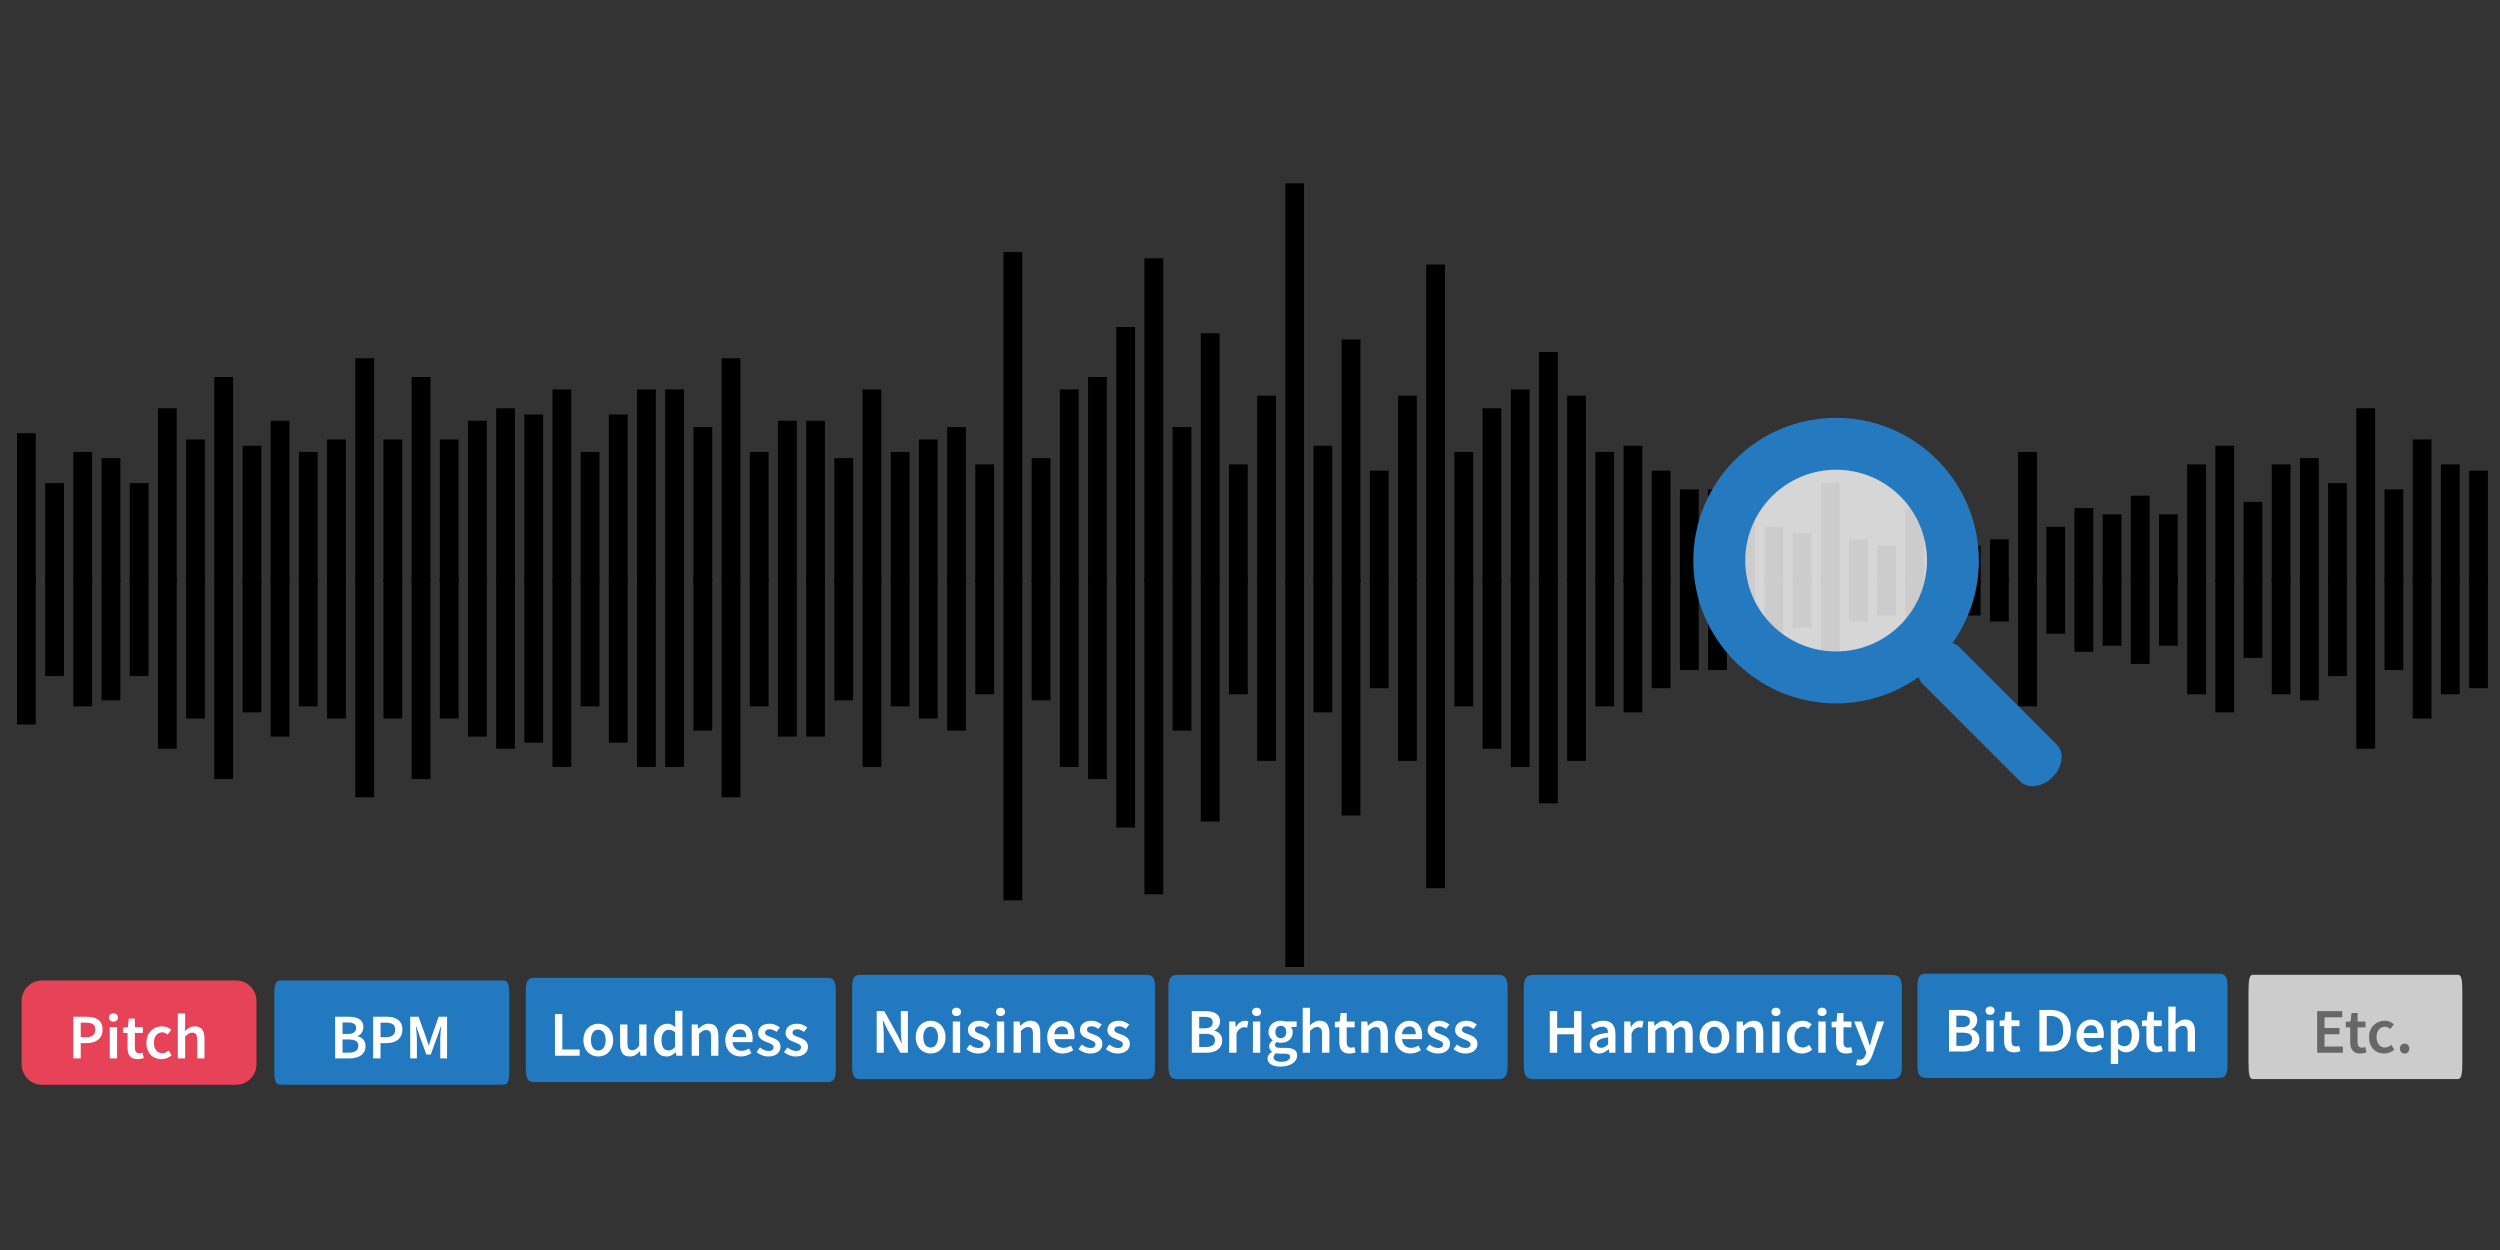 <?xml version="1.0" encoding="utf-8"?>
<!-- Generator: Adobe Illustrator 15.0.2, SVG Export Plug-In  -->
<!DOCTYPE svg PUBLIC "-//W3C//DTD SVG 1.1//EN" "http://www.w3.org/Graphics/SVG/1.1/DTD/svg11.dtd">
<svg version="1.1"
	 xmlns="http://www.w3.org/2000/svg" xmlns:xlink="http://www.w3.org/1999/xlink" xmlns:a="http://ns.adobe.com/AdobeSVGViewerExtensions/3.0/"
	 x="0px" y="0px" width="600px" height="300px" viewBox="-4.026 -44.001 600 300" enable-background="new -4.026 -44.001 600 300"
	 xml:space="preserve">
<rect x="-4.026" y="-44.001" width="600" height="300" fill="#333333" stroke="none"/>
<defs>
	<symbol  id="rounded_square_4_" viewBox="-106 -22.417 212 44.834">
		<path fill="#2379BF" d="M106-16.731c0-4.244-1.441-5.686-5.686-5.686h-200.629c-4.244,0-5.686,1.441-5.686,5.686v33.463
			c0,4.244,1.441,5.686,5.686,5.686h200.629c4.244,0,5.686-1.441,5.686-5.686V-16.731z"/>
	</symbol>
	<symbol  id="rounded-square-light-grey_3_" viewBox="-141 -17.664 282 35.328">
		<path fill="#CCCCCC" d="M141-11.978c0-4.245-1.441-5.687-5.686-5.687c0,0-21.062,0-47.314,0c-52.822,0-123.179,0-176,0
			c-26.253,0-28.253,0-47.314,0c-4.244,0-5.686,1.441-5.686,5.687c0,0,0,1.372,0,3.522c0,3.264,0,13.646,0,16.91
			c0,2.15,0,3.522,0,3.522c0,4.245,1.441,5.687,5.686,5.687c19.062,0,21.062,0,47.314,0c52.821,0,123.178,0,176,0
			c26.253,0,47.314,0,47.314,0c4.244,0,5.686-1.441,5.686-5.687c0,0,0-1.372,0-3.522c0-3.264,0-13.646,0-16.91
			C141-10.605,141-11.978,141-11.978z"/>
	</symbol>
	<symbol  id="waveform-full" viewBox="-265.684 -64.651 531.368 129.303">
		<polygon points="261.644,-16.175 265.685,-16.175 265.685,-64.651 261.644,-64.651 		"/>
		<polygon points="259.623,-32.32 259.623,-64.651 255.581,-64.651 255.581,-32.32 		"/>
		<polygon points="249.52,-64.651 249.52,-22.218 253.562,-22.218 253.562,-64.651 		"/>
		<polygon points="243.458,-64.651 243.458,-24.238 247.499,-24.238 247.499,-64.651 		"/>
		<polygon points="237.396,-32.32 241.438,-32.32 241.438,-64.651 237.396,-64.651 		"/>
		<polygon points="235.376,-8.093 235.376,-64.651 231.333,-64.651 231.333,-8.093 		"/>
		<polygon points="229.314,-18.196 229.314,-64.651 225.271,-64.651 225.271,-18.196 		"/>
		<polygon points="219.21,2.011 223.251,2.011 223.251,-64.651 219.21,-64.651 		"/>
		<polygon points="213.148,-64.651 213.148,-20.216 217.189,-20.216 217.189,-64.651 		"/>
		<polygon points="211.128,-12.134 211.128,-64.651 207.087,-64.651 207.087,-12.134 		"/>
		<polygon points="205.065,-22.218 205.065,-64.651 201.024,-64.651 201.024,-22.218 		"/>
		<polygon points="199.004,-18.196 199.004,-64.651 194.963,-64.651 194.963,-18.196 		"/>
		<polygon points="188.9,-64.651 188.9,8.073 192.941,8.073 192.941,-64.651 		"/>
		<polygon points="186.88,-18.196 186.88,-64.651 182.838,-64.651 182.838,-18.196 		"/>
		<polygon points="176.776,2.011 180.817,2.011 180.817,-64.651 176.776,-64.651 		"/>
		<polygon points="170.715,-64.651 170.715,-18.196 174.756,-18.196 174.756,-64.651 		"/>
		<polygon points="164.653,-12.134 168.694,-12.134 168.694,-64.651 164.653,-64.651 		"/>
		<polygon points="162.633,-8.093 162.633,-64.651 158.59,-64.651 158.59,-8.093 		"/>
		<polygon points="152.549,-64.651 152.549,-10.113 156.571,-10.113 156.571,-64.651 		"/>
		<polygon points="146.487,-64.651 146.487,-2.03 150.528,-2.03 150.528,-64.651 		"/>
		<polygon points="140.424,-64.651 140.424,-22.218 144.467,-22.218 144.467,-64.651 		"/>
		<polygon points="138.405,-10.113 138.405,-64.651 134.362,-64.651 134.362,-10.113 		"/>
		<polygon points="128.301,-64.651 128.301,-2.03 132.342,-2.03 132.342,-64.651 		"/>
		<polygon points="122.239,-64.651 122.239,-2.03 126.28,-2.03 126.28,-64.651 		"/>
		<polygon points="116.177,-14.154 120.218,-14.154 120.218,-64.651 116.177,-64.651 		"/>
		<polygon points="110.115,-64.651 110.115,8.073 114.156,8.073 114.156,-64.651 		"/>
		<polygon points="108.095,-64.651 104.054,-64.651 104.054,-22.218 108.095,-22.218 		"/>
		<polygon points="97.991,-64.651 97.991,-12.134 102.032,-12.134 102.032,-64.651 		"/>
		<polygon points="91.929,-64.651 91.929,-12.134 95.97,-12.134 95.97,-64.651 		"/>
		<polygon points="85.867,-64.651 85.867,-24.238 89.908,-24.238 89.908,-64.651 		"/>
		<polygon points="79.806,-64.651 79.806,-2.03 83.847,-2.03 83.847,-64.651 		"/>
		<polygon points="73.744,-64.651 73.744,-22.218 77.785,-22.218 77.785,-64.651 		"/>
		<polygon points="67.682,-64.651 67.682,-18.196 71.724,-18.196 71.724,-64.651 		"/>
		<polyline points="61.62,-14.154 65.661,-14.154 65.661,-64.651 61.62,-64.651 		"/>
		<polygon points="59.599,-64.651 55.558,-64.651 55.558,-26.259 59.599,-26.259 		"/>
		<polygon points="53.537,42.424 53.537,-64.651 49.495,-64.651 49.495,42.424 		"/>
		<polygon points="43.434,-64.651 43.434,-24.238 47.475,-24.238 47.475,-64.651 		"/>
		<polygon points="37.372,-64.651 37.372,-2.03 41.413,-2.03 41.413,-64.651 		"/>
		<polygon points="31.311,-64.651 31.311,2.011 35.352,2.011 35.352,-64.651 		"/>
		<polygon points="25.247,-64.651 25.247,18.177 29.29,18.177 29.29,-64.651 		"/>
		<polygon points="19.186,40.403 23.228,40.403 23.228,-64.651 19.186,-64.651 		"/>
		<polygon points="13.124,-64.651 13.124,-14.154 17.165,-14.154 17.165,-64.651 		"/>
		<polygon points="7.063,16.155 11.104,16.155 11.104,-64.651 7.063,-64.651 		"/>
		<polygon points="1.001,-64.651 1.001,-26.259 5.042,-26.259 5.042,-64.651 		"/>
		<polygon points="-5.062,-4.052 -1.021,-4.052 -1.021,-64.651 -5.062,-64.651 		"/>
		<polygon points="-11.104,-64.651 -11.104,64.651 -7.082,64.651 -7.082,-64.651 		"/>
		<polygon points="-17.165,-64.651 -17.165,-20.216 -13.124,-20.216 -13.124,-64.651 		"/>
		<polygon points="-19.187,14.134 -19.187,-64.651 -23.228,-64.651 -23.228,14.134 		"/>
		<polygon points="-29.289,-64.651 -29.289,-28.279 -25.248,-28.279 -25.248,-64.651 		"/>
		<polygon points="-35.352,-64.651 -35.352,-4.052 -31.311,-4.052 -31.311,-64.651 		"/>
		<polygon points="-41.414,38.382 -37.372,38.382 -37.372,-64.651 -41.414,-64.651 		"/>
		<polygon points="-47.476,-64.651 -47.476,-22.218 -43.435,-22.218 -43.435,-64.651 		"/>
		<polygon points="-53.537,-8.093 -49.496,-8.093 -49.496,-64.651 -53.537,-64.651 		"/>
		<polygon points="-55.558,-2.03 -55.558,-64.651 -59.599,-64.651 -59.599,-2.03 		"/>
		<polygon points="-65.662,10.093 -61.619,10.093 -61.619,-64.651 -65.662,-64.651 		"/>
		<polygon points="-67.682,-4.052 -67.682,-64.651 -71.724,-64.651 -71.724,-4.052 		"/>
		<polygon points="-73.744,-22.218 -73.744,-64.651 -77.785,-64.651 -77.785,-22.218 		"/>
		<polygon points="-79.806,-20.216 -79.806,-64.651 -83.847,-64.651 -83.847,-20.216 		"/>
		<polygon points="-89.909,-64.651 -89.909,-28.279 -85.868,-28.279 -85.868,-64.651 		"/>
		<polygon points="-95.971,-34.341 -91.93,-34.341 -91.93,-64.651 -95.971,-64.651 		"/>
		<polygon points="-97.991,-34.341 -97.991,-64.651 -102.032,-64.651 -102.032,-34.341 		"/>
		<polygon points="-108.096,-64.651 -108.096,-42.424 -104.054,-42.424 -104.054,-64.651 		"/>
		<polygon points="-114.157,-64.651 -114.157,-46.465 -110.116,-46.465 -110.116,-64.651 		"/>
		<polygon points="-116.178,-48.485 -116.178,-64.651 -120.219,-64.651 -120.219,-48.485 		"/>
		<polygon points="-126.28,-64.651 -126.28,-32.32 -122.239,-32.32 -122.239,-64.651 		"/>
		<polygon points="-132.343,-64.651 -132.343,-50.507 -128.301,-50.507 -128.301,-64.651 		"/>
		<polygon points="-134.362,-52.526 -134.362,-64.651 -138.404,-64.651 -138.404,-52.526 		"/>
		<polygon points="-144.466,-40.403 -140.425,-40.403 -140.425,-64.651 -144.466,-64.651 		"/>
		<polygon points="-146.487,-56.568 -146.487,-64.651 -150.528,-64.651 -150.528,-56.568 		"/>
		<polygon points="-156.591,-64.651 -156.591,-52.526 -152.55,-52.526 -152.55,-64.651 		"/>
		<polygon points="-158.611,-50.507 -158.611,-64.651 -162.652,-64.651 -162.652,-50.507 		"/>
		<polygon points="-168.714,-22.218 -164.673,-22.218 -164.673,-64.651 -168.714,-64.651 		"/>
		<polygon points="-174.754,-46.465 -170.734,-46.465 -170.734,-64.651 -174.754,-64.651 		"/>
		<polygon points="-176.774,-40.403 -176.774,-64.651 -180.817,-64.651 -180.817,-40.403 		"/>
		<polygon points="-186.879,-42.424 -182.837,-42.424 -182.837,-64.651 -186.879,-64.651 		"/>
		<polygon points="-192.94,-64.651 -192.94,-36.362 -188.899,-36.362 -188.899,-64.651 		"/>
		<polygon points="-199.002,-42.424 -194.961,-42.424 -194.961,-64.651 -199.002,-64.651 		"/>
		<polygon points="-205.063,-64.651 -205.063,-26.259 -201.022,-26.259 -201.022,-64.651 		"/>
		<polygon points="-207.084,-20.216 -207.084,-64.651 -211.126,-64.651 -211.126,-20.216 		"/>
		<polygon points="-217.188,-64.651 -217.188,-38.383 -213.146,-38.383 -213.146,-64.651 		"/>
		<polygon points="-219.209,-26.259 -219.209,-64.651 -223.25,-64.651 -223.25,-26.259 		"/>
		<polygon points="-225.271,-24.238 -225.271,-64.651 -229.312,-64.651 -229.312,-24.238 		"/>
		<polygon points="-235.374,-64.651 -235.374,-32.32 -231.333,-32.32 -231.333,-64.651 		"/>
		<polygon points="-241.436,-8.093 -237.395,-8.093 -237.395,-64.651 -241.436,-64.651 		"/>
		<polygon points="-243.456,-34.341 -243.456,-64.651 -247.497,-64.651 -247.497,-34.341 		"/>
		<polygon points="-253.559,-18.196 -249.518,-18.196 -249.518,-64.651 -253.559,-64.651 		"/>
		<polygon points="-255.581,-26.259 -255.581,-64.651 -259.622,-64.651 -259.622,-26.259 		"/>
		<polygon points="-265.684,-64.651 -265.684,-28.279 -261.643,-28.279 -261.643,-64.651 		"/>
	</symbol>
</defs>
<use xlink:href="#rounded-square-light-grey_3_"  width="282" height="35.328" id="XMLID_24_" x="-141" y="-17.664" transform="matrix(0.182 0 0 -0.708 561.271 202.463)" overflow="visible"/>
<g>
	<path fill="#666766" d="M552.09,198.669h6.021v1.497h-4.248v2.552h3.591v1.498h-3.591v2.949h4.4v1.497h-6.173V198.669z"/>
	<path fill="#666766" d="M562.404,208.846c-0.438,0-0.808-0.066-1.107-0.199c-0.301-0.132-0.545-0.318-0.733-0.558
		s-0.326-0.524-0.413-0.855c-0.086-0.331-0.13-0.7-0.13-1.107v-3.576h-1.069v-1.314l1.161-0.076l0.214-2.048h1.467v2.048h1.91v1.391
		h-1.91v3.576c0,0.876,0.352,1.313,1.055,1.313c0.132,0,0.268-0.015,0.405-0.046c0.138-0.03,0.262-0.071,0.374-0.122l0.306,1.299
		c-0.204,0.071-0.436,0.135-0.695,0.191C562.978,208.818,562.7,208.846,562.404,208.846z"/>
	<path fill="#666766" d="M568.165,208.846c-0.51,0-0.985-0.087-1.429-0.26s-0.828-0.428-1.153-0.765
		c-0.326-0.336-0.581-0.748-0.765-1.237s-0.274-1.044-0.274-1.666c0-0.621,0.102-1.176,0.305-1.665
		c0.204-0.489,0.479-0.901,0.825-1.238c0.347-0.336,0.746-0.593,1.2-0.771c0.453-0.178,0.93-0.268,1.429-0.268
		c0.489,0,0.909,0.082,1.261,0.245s0.664,0.361,0.939,0.596l-0.855,1.146c-0.204-0.173-0.405-0.308-0.604-0.404
		c-0.199-0.097-0.415-0.146-0.649-0.146c-0.611,0-1.105,0.227-1.482,0.681c-0.377,0.453-0.565,1.062-0.565,1.825
		c0,0.754,0.186,1.358,0.558,1.812s0.854,0.68,1.444,0.68c0.295,0,0.573-0.063,0.833-0.191c0.26-0.127,0.496-0.277,0.71-0.45
		l0.719,1.161c-0.357,0.306-0.747,0.535-1.169,0.688C569.019,208.77,568.593,208.846,568.165,208.846z"/>
	<path fill="#666766" d="M573.085,208.846c-0.326,0-0.599-0.112-0.817-0.336c-0.219-0.225-0.328-0.51-0.328-0.856
		c0-0.346,0.109-0.631,0.328-0.855c0.219-0.224,0.491-0.336,0.817-0.336s0.597,0.112,0.811,0.336c0.214,0.225,0.32,0.51,0.32,0.855
		c0,0.347-0.106,0.632-0.32,0.856C573.682,208.734,573.411,208.846,573.085,208.846z"/>
</g>
<use xlink:href="#waveform-full"  width="531.368" height="129.303" id="XMLID_23_" x="-265.684" y="-64.651" transform="matrix(-1.116 0 0 0.72 296.558 141.527)" overflow="visible" opacity="0.33"/>
<use xlink:href="#waveform-full"  width="531.368" height="129.303" id="XMLID_22_" x="-265.684" y="-64.651" transform="matrix(-1.116 0 0 -0.742 296.558 47.971)" overflow="visible"/>
<circle opacity="0.8" fill="#FFFFFF" cx="436.736" cy="93.13" r="28.975"/>
<path fill="#2479BF" d="M489.626,134.722l-23.396-23.408c-0.472-0.466-1.031-0.777-1.661-0.973
	c3.973-5.582,6.337-12.419,6.337-19.797c-0.013-18.92-15.353-34.264-34.265-34.264c-18.932,0-34.273,15.344-34.273,34.271
	c0.002,18.92,15.341,34.267,34.272,34.267c7.379,0,14.205-2.354,19.81-6.335c0.186,0.623,0.504,1.191,0.963,1.662l23.401,23.394
	c1.879,1.86,5.348,1.411,7.782-1.029C491.038,140.078,491.487,136.587,489.626,134.722z M436.641,112.352
	c-12.027,0.002-21.808-9.77-21.809-21.808c0.001-12.03,9.781-21.81,21.809-21.809c12.043-0.001,21.809,9.778,21.808,21.809
	C458.441,102.583,448.675,112.354,436.641,112.352z"/>
<use xlink:href="#rounded_square_4_"  width="212" height="44.834" id="XMLID_21_" x="-106" y="-22.417" transform="matrix(0.266 0 0 -0.558 90.002 203.827)" overflow="visible"/>
<g>
	<path fill="#FFFFFF" d="M76.409,200.018h3.193c0.52,0,0.996,0.043,1.429,0.13c0.433,0.086,0.81,0.224,1.131,0.412
		s0.57,0.44,0.749,0.757c0.178,0.315,0.268,0.702,0.268,1.161c0,0.479-0.123,0.922-0.367,1.329s-0.586,0.688-1.023,0.841v0.061
		c0.55,0.123,1.006,0.38,1.367,0.772c0.361,0.392,0.543,0.924,0.543,1.597c0,0.499-0.098,0.932-0.291,1.299
		c-0.193,0.366-0.461,0.672-0.802,0.917c-0.342,0.244-0.746,0.425-1.215,0.542s-0.979,0.176-1.528,0.176h-3.453V200.018z
		 M79.45,204.143c0.702,0,1.209-0.127,1.521-0.382c0.311-0.254,0.466-0.596,0.466-1.023c0-0.489-0.163-0.835-0.489-1.039
		s-0.815-0.306-1.467-0.306h-1.299v2.75H79.45z M79.679,208.636c0.733,0,1.299-0.135,1.696-0.405
		c0.397-0.27,0.596-0.685,0.596-1.245c0-0.529-0.193-0.914-0.58-1.154c-0.388-0.239-0.958-0.358-1.712-0.358h-1.497v3.163H79.679z"
		/>
	<path fill="#FFFFFF" d="M85.531,200.018h3.147c0.55,0,1.063,0.051,1.536,0.152s0.884,0.275,1.229,0.52
		c0.347,0.244,0.616,0.563,0.811,0.955c0.193,0.393,0.29,0.879,0.29,1.459c0,0.551-0.097,1.029-0.29,1.437
		c-0.194,0.408-0.461,0.746-0.803,1.017c-0.341,0.27-0.743,0.469-1.207,0.596c-0.464,0.128-0.966,0.191-1.505,0.191h-1.437v3.667
		h-1.772V200.018z M88.603,204.922c1.467,0,2.2-0.605,2.2-1.818c0-0.631-0.19-1.066-0.573-1.307
		c-0.382-0.238-0.944-0.358-1.688-0.358h-1.237v3.483H88.603z"/>
	<path fill="#FFFFFF" d="M94.425,200.018h2.002l1.772,4.89c0.111,0.315,0.219,0.639,0.32,0.97s0.209,0.66,0.321,0.986h0.061
		c0.112-0.326,0.217-0.655,0.313-0.986s0.201-0.654,0.313-0.97l1.727-4.89h2.018v9.993h-1.636v-4.569
		c0-0.233,0.008-0.488,0.023-0.764c0.015-0.275,0.033-0.553,0.054-0.833c0.02-0.28,0.046-0.555,0.076-0.825
		c0.03-0.27,0.056-0.521,0.076-0.756h-0.062l-0.81,2.322l-1.635,4.493h-1.055l-1.65-4.493l-0.794-2.322H95.8
		c0.021,0.234,0.043,0.486,0.068,0.756c0.025,0.271,0.051,0.545,0.077,0.825c0.025,0.28,0.046,0.558,0.061,0.833
		c0.016,0.275,0.023,0.53,0.023,0.764v4.569h-1.604V200.018z"/>
</g>
<use xlink:href="#rounded_square_4_"  width="212" height="44.834" id="XMLID_20_" x="-106" y="-22.417" transform="matrix(0.351 0 0 -0.558 159.369 203.191)" overflow="visible"/>
<g>
	<path fill="#FFFFFF" d="M129.164,199.381h1.772v8.496h4.156v1.497h-5.929V199.381z"/>
	<path fill="#FFFFFF" d="M139.555,209.558c-0.469,0-0.916-0.087-1.345-0.26c-0.428-0.173-0.807-0.428-1.138-0.765
		c-0.331-0.336-0.594-0.748-0.787-1.237s-0.29-1.044-0.29-1.666c0-0.621,0.097-1.176,0.29-1.665s0.456-0.901,0.787-1.238
		c0.331-0.336,0.71-0.593,1.138-0.771c0.429-0.178,0.876-0.268,1.345-0.268s0.92,0.09,1.353,0.268
		c0.433,0.179,0.813,0.436,1.139,0.771c0.326,0.337,0.588,0.749,0.787,1.238c0.198,0.489,0.298,1.044,0.298,1.665
		c0,0.622-0.1,1.177-0.298,1.666c-0.199,0.489-0.461,0.901-0.787,1.237c-0.326,0.337-0.706,0.592-1.139,0.765
		S140.023,209.558,139.555,209.558z M139.555,208.122c0.551,0,0.983-0.227,1.299-0.68c0.316-0.453,0.475-1.058,0.475-1.812
		c0-0.764-0.158-1.372-0.475-1.825c-0.315-0.454-0.748-0.681-1.299-0.681c-0.55,0-0.98,0.227-1.291,0.681
		c-0.311,0.453-0.466,1.062-0.466,1.825c0,0.754,0.155,1.358,0.466,1.812S139.005,208.122,139.555,208.122z"/>
	<path fill="#FFFFFF" d="M147.104,209.558c-0.805,0-1.391-0.258-1.758-0.771c-0.366-0.515-0.55-1.251-0.55-2.208v-4.707h1.757v4.478
		c0,0.621,0.092,1.06,0.275,1.313c0.184,0.255,0.479,0.383,0.887,0.383c0.325,0,0.613-0.082,0.863-0.245
		c0.249-0.162,0.517-0.428,0.802-0.794v-5.135h1.758v7.503h-1.437l-0.138-1.101h-0.046c-0.326,0.388-0.68,0.698-1.062,0.933
		C148.073,209.441,147.623,209.558,147.104,209.558z"/>
	<path fill="#FFFFFF" d="M155.997,209.558c-0.948,0-1.699-0.344-2.254-1.031c-0.556-0.688-0.833-1.653-0.833-2.896
		c0-0.611,0.089-1.161,0.268-1.65c0.178-0.488,0.415-0.901,0.71-1.237c0.296-0.336,0.635-0.596,1.017-0.779s0.776-0.275,1.185-0.275
		c0.428,0,0.789,0.074,1.084,0.222c0.296,0.148,0.591,0.35,0.887,0.604l-0.062-1.207v-2.72h1.758v10.788h-1.452l-0.122-0.81h-0.061
		c-0.275,0.274-0.597,0.509-0.963,0.702C156.791,209.461,156.404,209.558,155.997,209.558z M156.425,208.106
		c0.56,0,1.085-0.28,1.573-0.84v-3.5c-0.265-0.233-0.521-0.396-0.771-0.488c-0.249-0.092-0.502-0.138-0.756-0.138
		c-0.489,0-0.902,0.214-1.238,0.642s-0.504,1.039-0.504,1.834c0,0.814,0.146,1.434,0.436,1.856S155.874,208.106,156.425,208.106z"/>
	<path fill="#FFFFFF" d="M161.986,201.872h1.452l0.122,1.009h0.062c0.336-0.326,0.7-0.606,1.092-0.841
		c0.393-0.234,0.849-0.352,1.368-0.352c0.805,0,1.391,0.258,1.757,0.772c0.367,0.514,0.551,1.25,0.551,2.208v4.706h-1.758v-4.478
		c0-0.621-0.092-1.06-0.275-1.313c-0.183-0.255-0.483-0.383-0.901-0.383c-0.326,0-0.613,0.079-0.863,0.237s-0.532,0.39-0.848,0.695
		v5.241h-1.758V201.872z"/>
	<path fill="#FFFFFF" d="M173.753,209.558c-0.52,0-1.003-0.09-1.451-0.268s-0.841-0.436-1.177-0.771
		c-0.336-0.337-0.599-0.746-0.787-1.23c-0.188-0.483-0.282-1.036-0.282-1.658c0-0.611,0.097-1.161,0.29-1.65
		c0.193-0.488,0.45-0.901,0.771-1.237s0.69-0.596,1.107-0.779c0.418-0.184,0.846-0.275,1.284-0.275c0.509,0,0.957,0.087,1.345,0.26
		c0.387,0.174,0.71,0.418,0.97,0.733c0.26,0.316,0.456,0.693,0.589,1.131c0.132,0.438,0.198,0.917,0.198,1.437
		c0,0.174-0.008,0.336-0.022,0.489c-0.016,0.152-0.033,0.275-0.054,0.366h-4.768c0.081,0.673,0.318,1.19,0.711,1.552
		c0.392,0.361,0.894,0.542,1.505,0.542c0.326,0,0.629-0.048,0.909-0.146c0.28-0.097,0.558-0.231,0.833-0.404l0.596,1.1
		c-0.356,0.235-0.754,0.429-1.191,0.581C174.69,209.482,174.231,209.558,173.753,209.558z M175.083,204.913
		c0-0.581-0.125-1.036-0.375-1.368c-0.25-0.33-0.634-0.496-1.153-0.496c-0.448,0-0.841,0.158-1.177,0.474s-0.545,0.779-0.627,1.391
		H175.083z"/>
	<path fill="#FFFFFF" d="M180.385,209.558c-0.52,0-1.031-0.1-1.536-0.298c-0.504-0.199-0.939-0.446-1.306-0.741l0.825-1.131
		c0.336,0.265,0.669,0.471,1,0.619c0.331,0.147,0.69,0.221,1.078,0.221c0.407,0,0.707-0.084,0.901-0.252
		c0.193-0.168,0.29-0.384,0.29-0.649c0-0.152-0.046-0.287-0.138-0.404s-0.214-0.222-0.366-0.313
		c-0.153-0.092-0.326-0.176-0.52-0.252c-0.194-0.077-0.388-0.155-0.581-0.237c-0.244-0.092-0.494-0.198-0.749-0.321
		c-0.255-0.122-0.481-0.27-0.68-0.442c-0.198-0.174-0.361-0.375-0.489-0.604c-0.127-0.229-0.19-0.502-0.19-0.817
		c0-0.662,0.244-1.202,0.733-1.62s1.156-0.627,2.002-0.627c0.52,0,0.987,0.092,1.405,0.275s0.779,0.393,1.085,0.627l-0.81,1.069
		c-0.266-0.193-0.532-0.349-0.803-0.466c-0.27-0.117-0.553-0.176-0.848-0.176c-0.377,0-0.654,0.079-0.833,0.236
		c-0.179,0.158-0.268,0.354-0.268,0.589c0,0.152,0.044,0.282,0.13,0.39c0.087,0.106,0.201,0.201,0.344,0.282
		c0.143,0.082,0.309,0.158,0.497,0.229s0.385,0.143,0.588,0.214c0.255,0.092,0.51,0.196,0.765,0.313
		c0.254,0.117,0.486,0.262,0.695,0.436c0.208,0.173,0.376,0.384,0.504,0.634c0.127,0.25,0.191,0.548,0.191,0.894
		c0,0.326-0.064,0.63-0.191,0.909c-0.128,0.28-0.313,0.525-0.558,0.733c-0.244,0.209-0.55,0.375-0.917,0.497
		C181.271,209.497,180.854,209.558,180.385,209.558z"/>
	<path fill="#FFFFFF" d="M186.971,209.558c-0.52,0-1.031-0.1-1.536-0.298c-0.504-0.199-0.939-0.446-1.306-0.741l0.825-1.131
		c0.336,0.265,0.669,0.471,1,0.619c0.331,0.147,0.69,0.221,1.078,0.221c0.407,0,0.707-0.084,0.901-0.252
		c0.193-0.168,0.29-0.384,0.29-0.649c0-0.152-0.046-0.287-0.138-0.404s-0.214-0.222-0.366-0.313
		c-0.153-0.092-0.326-0.176-0.52-0.252c-0.194-0.077-0.388-0.155-0.581-0.237c-0.244-0.092-0.494-0.198-0.749-0.321
		c-0.255-0.122-0.481-0.27-0.68-0.442c-0.198-0.174-0.361-0.375-0.489-0.604c-0.127-0.229-0.19-0.502-0.19-0.817
		c0-0.662,0.244-1.202,0.733-1.62s1.156-0.627,2.002-0.627c0.52,0,0.987,0.092,1.405,0.275s0.779,0.393,1.085,0.627l-0.81,1.069
		c-0.266-0.193-0.532-0.349-0.803-0.466c-0.27-0.117-0.553-0.176-0.848-0.176c-0.377,0-0.654,0.079-0.833,0.236
		c-0.179,0.158-0.268,0.354-0.268,0.589c0,0.152,0.044,0.282,0.13,0.39c0.087,0.106,0.201,0.201,0.344,0.282
		c0.143,0.082,0.309,0.158,0.497,0.229s0.385,0.143,0.588,0.214c0.255,0.092,0.51,0.196,0.765,0.313
		c0.254,0.117,0.486,0.262,0.695,0.436c0.208,0.173,0.376,0.384,0.504,0.634c0.127,0.25,0.191,0.548,0.191,0.894
		c0,0.326-0.064,0.63-0.191,0.909c-0.128,0.28-0.313,0.525-0.558,0.733c-0.244,0.209-0.55,0.375-0.917,0.497
		C187.857,209.497,187.439,209.558,186.971,209.558z"/>
</g>
<use xlink:href="#rounded_square_4_"  width="212" height="44.834" id="XMLID_19_" x="-106" y="-22.417" transform="matrix(0.343 0 0 -0.558 236.842 202.478)" overflow="visible"/>
<g>
	<path fill="#FFFFFF" d="M206.379,198.669h1.818l3.117,5.623l1.023,2.124h0.062c-0.041-0.52-0.09-1.077-0.146-1.674
		c-0.056-0.596-0.084-1.174-0.084-1.734v-4.339h1.696v9.993h-1.818l-3.117-5.623l-1.024-2.124h-0.061
		c0.04,0.529,0.089,1.085,0.146,1.665c0.056,0.581,0.084,1.151,0.084,1.712v4.37h-1.696V198.669z"/>
	<path fill="#FFFFFF" d="M219.321,208.846c-0.469,0-0.916-0.087-1.345-0.26c-0.428-0.173-0.807-0.428-1.138-0.765
		c-0.331-0.336-0.594-0.748-0.787-1.237s-0.29-1.044-0.29-1.666c0-0.621,0.097-1.176,0.29-1.665s0.456-0.901,0.787-1.238
		c0.331-0.336,0.71-0.593,1.138-0.771c0.429-0.178,0.876-0.268,1.345-0.268s0.92,0.09,1.353,0.268
		c0.433,0.179,0.813,0.436,1.139,0.771c0.326,0.337,0.588,0.749,0.787,1.238c0.198,0.489,0.298,1.044,0.298,1.665
		c0,0.622-0.1,1.177-0.298,1.666c-0.199,0.489-0.461,0.901-0.787,1.237c-0.326,0.337-0.706,0.592-1.139,0.765
		S219.79,208.846,219.321,208.846z M219.321,207.41c0.551,0,0.983-0.227,1.299-0.68c0.316-0.453,0.475-1.058,0.475-1.812
		c0-0.764-0.158-1.372-0.475-1.825c-0.315-0.454-0.748-0.681-1.299-0.681c-0.55,0-0.98,0.227-1.291,0.681
		c-0.311,0.453-0.466,1.062-0.466,1.825c0,0.754,0.155,1.358,0.466,1.812S218.771,207.41,219.321,207.41z"/>
	<path fill="#FFFFFF" d="M225.525,199.845c-0.316,0-0.576-0.091-0.779-0.274c-0.204-0.184-0.306-0.423-0.306-0.719
		c0-0.295,0.102-0.537,0.306-0.726c0.203-0.188,0.463-0.282,0.779-0.282c0.315,0,0.575,0.094,0.779,0.282
		c0.203,0.188,0.306,0.431,0.306,0.726c0,0.296-0.103,0.535-0.306,0.719C226.101,199.754,225.841,199.845,225.525,199.845z
		 M224.639,201.16h1.758v7.503h-1.758V201.16z"/>
	<path fill="#FFFFFF" d="M230.735,208.846c-0.52,0-1.031-0.1-1.536-0.298c-0.504-0.199-0.939-0.446-1.306-0.741l0.825-1.131
		c0.336,0.265,0.669,0.471,1,0.619c0.331,0.147,0.69,0.221,1.078,0.221c0.407,0,0.707-0.084,0.901-0.252
		c0.193-0.168,0.29-0.384,0.29-0.649c0-0.152-0.046-0.287-0.138-0.404s-0.214-0.222-0.366-0.313
		c-0.153-0.092-0.326-0.176-0.52-0.252c-0.194-0.077-0.388-0.155-0.581-0.237c-0.244-0.092-0.494-0.198-0.749-0.321
		c-0.255-0.122-0.481-0.27-0.68-0.442c-0.198-0.174-0.361-0.375-0.489-0.604c-0.127-0.229-0.19-0.502-0.19-0.817
		c0-0.662,0.244-1.202,0.733-1.62s1.156-0.627,2.002-0.627c0.52,0,0.987,0.092,1.405,0.275s0.779,0.393,1.085,0.627l-0.81,1.069
		c-0.266-0.193-0.532-0.349-0.803-0.466c-0.27-0.117-0.553-0.176-0.848-0.176c-0.377,0-0.654,0.079-0.833,0.236
		c-0.179,0.158-0.268,0.354-0.268,0.589c0,0.152,0.044,0.282,0.13,0.39c0.087,0.106,0.201,0.201,0.344,0.282
		c0.143,0.082,0.309,0.158,0.497,0.229s0.385,0.143,0.588,0.214c0.255,0.092,0.51,0.196,0.765,0.313
		c0.254,0.117,0.486,0.262,0.695,0.436c0.208,0.173,0.376,0.384,0.504,0.634c0.127,0.25,0.191,0.548,0.191,0.894
		c0,0.326-0.064,0.63-0.191,0.909c-0.128,0.28-0.313,0.525-0.558,0.733c-0.244,0.209-0.55,0.375-0.917,0.497
		C231.622,208.785,231.204,208.846,230.735,208.846z"/>
	<path fill="#FFFFFF" d="M236.115,199.845c-0.316,0-0.576-0.091-0.779-0.274c-0.204-0.184-0.306-0.423-0.306-0.719
		c0-0.295,0.102-0.537,0.306-0.726c0.203-0.188,0.463-0.282,0.779-0.282c0.315,0,0.575,0.094,0.779,0.282
		c0.203,0.188,0.306,0.431,0.306,0.726c0,0.296-0.103,0.535-0.306,0.719C236.69,199.754,236.431,199.845,236.115,199.845z
		 M235.229,201.16h1.758v7.503h-1.758V201.16z"/>
	<path fill="#FFFFFF" d="M239.231,201.16h1.452l0.122,1.009h0.062c0.336-0.326,0.7-0.606,1.092-0.841
		c0.393-0.234,0.849-0.352,1.368-0.352c0.805,0,1.391,0.258,1.757,0.772c0.367,0.514,0.551,1.25,0.551,2.208v4.706h-1.758v-4.478
		c0-0.621-0.092-1.06-0.275-1.313c-0.183-0.255-0.483-0.383-0.901-0.383c-0.326,0-0.613,0.079-0.863,0.237s-0.532,0.39-0.848,0.695
		v5.241h-1.758V201.16z"/>
	<path fill="#FFFFFF" d="M250.998,208.846c-0.52,0-1.003-0.09-1.451-0.268s-0.841-0.436-1.177-0.771
		c-0.336-0.337-0.599-0.746-0.787-1.23c-0.188-0.483-0.282-1.036-0.282-1.658c0-0.611,0.097-1.161,0.29-1.65
		c0.193-0.488,0.45-0.901,0.771-1.237s0.69-0.596,1.107-0.779c0.418-0.184,0.846-0.275,1.284-0.275c0.509,0,0.957,0.087,1.345,0.26
		c0.387,0.174,0.71,0.418,0.97,0.733c0.26,0.316,0.456,0.693,0.589,1.131c0.132,0.438,0.198,0.917,0.198,1.437
		c0,0.174-0.008,0.336-0.022,0.489c-0.016,0.152-0.033,0.275-0.054,0.366h-4.768c0.081,0.673,0.318,1.19,0.711,1.552
		c0.392,0.361,0.894,0.542,1.505,0.542c0.326,0,0.629-0.048,0.909-0.146c0.28-0.097,0.558-0.231,0.833-0.404l0.596,1.1
		c-0.356,0.235-0.754,0.429-1.191,0.581C251.936,208.77,251.477,208.846,250.998,208.846z M252.328,204.201
		c0-0.581-0.125-1.036-0.375-1.368c-0.25-0.33-0.634-0.496-1.153-0.496c-0.448,0-0.841,0.158-1.177,0.474s-0.545,0.779-0.627,1.391
		H252.328z"/>
	<path fill="#FFFFFF" d="M257.63,208.846c-0.52,0-1.031-0.1-1.536-0.298c-0.504-0.199-0.939-0.446-1.306-0.741l0.825-1.131
		c0.336,0.265,0.669,0.471,1,0.619c0.331,0.147,0.69,0.221,1.078,0.221c0.407,0,0.707-0.084,0.901-0.252
		c0.193-0.168,0.29-0.384,0.29-0.649c0-0.152-0.046-0.287-0.138-0.404s-0.214-0.222-0.366-0.313
		c-0.153-0.092-0.326-0.176-0.52-0.252c-0.194-0.077-0.388-0.155-0.581-0.237c-0.244-0.092-0.494-0.198-0.749-0.321
		c-0.255-0.122-0.481-0.27-0.68-0.442c-0.198-0.174-0.361-0.375-0.489-0.604c-0.127-0.229-0.19-0.502-0.19-0.817
		c0-0.662,0.244-1.202,0.733-1.62s1.156-0.627,2.002-0.627c0.52,0,0.987,0.092,1.405,0.275s0.779,0.393,1.085,0.627l-0.81,1.069
		c-0.266-0.193-0.532-0.349-0.803-0.466c-0.27-0.117-0.553-0.176-0.848-0.176c-0.377,0-0.654,0.079-0.833,0.236
		c-0.179,0.158-0.268,0.354-0.268,0.589c0,0.152,0.044,0.282,0.13,0.39c0.087,0.106,0.201,0.201,0.344,0.282
		c0.143,0.082,0.309,0.158,0.497,0.229s0.385,0.143,0.588,0.214c0.255,0.092,0.51,0.196,0.765,0.313
		c0.254,0.117,0.486,0.262,0.695,0.436c0.208,0.173,0.376,0.384,0.504,0.634c0.127,0.25,0.191,0.548,0.191,0.894
		c0,0.326-0.064,0.63-0.191,0.909c-0.128,0.28-0.313,0.525-0.558,0.733c-0.244,0.209-0.55,0.375-0.917,0.497
		C258.517,208.785,258.099,208.846,257.63,208.846z"/>
	<path fill="#FFFFFF" d="M264.216,208.846c-0.52,0-1.031-0.1-1.536-0.298c-0.504-0.199-0.939-0.446-1.306-0.741l0.825-1.131
		c0.336,0.265,0.669,0.471,1,0.619c0.331,0.147,0.69,0.221,1.078,0.221c0.407,0,0.707-0.084,0.901-0.252
		c0.193-0.168,0.29-0.384,0.29-0.649c0-0.152-0.046-0.287-0.138-0.404s-0.214-0.222-0.366-0.313
		c-0.153-0.092-0.326-0.176-0.52-0.252c-0.194-0.077-0.388-0.155-0.581-0.237c-0.244-0.092-0.494-0.198-0.749-0.321
		c-0.255-0.122-0.481-0.27-0.68-0.442c-0.198-0.174-0.361-0.375-0.489-0.604c-0.127-0.229-0.19-0.502-0.19-0.817
		c0-0.662,0.244-1.202,0.733-1.62s1.156-0.627,2.002-0.627c0.52,0,0.987,0.092,1.405,0.275s0.779,0.393,1.085,0.627l-0.81,1.069
		c-0.266-0.193-0.532-0.349-0.803-0.466c-0.27-0.117-0.553-0.176-0.848-0.176c-0.377,0-0.654,0.079-0.833,0.236
		c-0.179,0.158-0.268,0.354-0.268,0.589c0,0.152,0.044,0.282,0.13,0.39c0.087,0.106,0.201,0.201,0.344,0.282
		c0.143,0.082,0.309,0.158,0.497,0.229s0.385,0.143,0.588,0.214c0.255,0.092,0.51,0.196,0.765,0.313
		c0.254,0.117,0.486,0.262,0.695,0.436c0.208,0.173,0.376,0.384,0.504,0.634c0.127,0.25,0.191,0.548,0.191,0.894
		c0,0.326-0.064,0.63-0.191,0.909c-0.128,0.28-0.313,0.525-0.558,0.733c-0.244,0.209-0.55,0.375-0.917,0.497
		C265.103,208.785,264.685,208.846,264.216,208.846z"/>
</g>
<use xlink:href="#rounded_square_4_"  width="212" height="44.834" id="XMLID_18_" x="-106" y="-22.417" transform="matrix(0.384 0 0 -0.558 317.089 202.478)" overflow="visible"/>
<g>
	<path fill="#FFFFFF" d="M282.006,198.669h3.193c0.52,0,0.996,0.043,1.429,0.13c0.433,0.086,0.81,0.224,1.131,0.412
		s0.57,0.44,0.749,0.757c0.178,0.315,0.268,0.702,0.268,1.161c0,0.479-0.123,0.922-0.367,1.329s-0.586,0.688-1.023,0.841v0.061
		c0.55,0.123,1.006,0.38,1.367,0.772c0.361,0.392,0.543,0.924,0.543,1.597c0,0.499-0.098,0.932-0.291,1.299
		c-0.193,0.366-0.461,0.672-0.802,0.917c-0.342,0.244-0.746,0.425-1.215,0.542s-0.979,0.176-1.528,0.176h-3.453V198.669z
		 M285.047,202.794c0.702,0,1.209-0.127,1.521-0.382c0.311-0.254,0.466-0.596,0.466-1.023c0-0.489-0.163-0.835-0.489-1.039
		s-0.815-0.306-1.467-0.306h-1.299v2.75H285.047z M285.275,207.288c0.733,0,1.299-0.135,1.696-0.405
		c0.397-0.27,0.596-0.685,0.596-1.245c0-0.529-0.193-0.914-0.58-1.154c-0.388-0.239-0.958-0.358-1.712-0.358h-1.497v3.163H285.275z"
		/>
	<path fill="#FFFFFF" d="M290.975,201.16h1.452l0.122,1.329h0.062c0.265-0.488,0.585-0.863,0.962-1.123s0.765-0.39,1.162-0.39
		c0.356,0,0.642,0.052,0.855,0.153l-0.306,1.528c-0.133-0.041-0.255-0.071-0.367-0.092s-0.249-0.031-0.412-0.031
		c-0.296,0-0.606,0.115-0.933,0.344c-0.326,0.229-0.605,0.63-0.84,1.2v4.584h-1.758V201.16z"/>
	<path fill="#FFFFFF" d="M297.562,199.845c-0.316,0-0.576-0.091-0.779-0.274c-0.204-0.184-0.306-0.423-0.306-0.719
		c0-0.295,0.102-0.537,0.306-0.726c0.203-0.188,0.463-0.282,0.779-0.282c0.315,0,0.575,0.094,0.779,0.282
		c0.203,0.188,0.306,0.431,0.306,0.726c0,0.296-0.103,0.535-0.306,0.719C298.137,199.754,297.877,199.845,297.562,199.845z
		 M296.675,201.16h1.758v7.503h-1.758V201.16z"/>
	<path fill="#FFFFFF" d="M303.291,211.978c-0.448,0-0.863-0.04-1.245-0.122c-0.382-0.081-0.711-0.203-0.986-0.366
		c-0.274-0.163-0.491-0.367-0.649-0.611c-0.157-0.244-0.236-0.53-0.236-0.855c0-0.316,0.092-0.609,0.275-0.879
		c0.183-0.271,0.447-0.512,0.794-0.726v-0.062c-0.193-0.122-0.354-0.285-0.481-0.489c-0.127-0.203-0.19-0.458-0.19-0.764
		c0-0.295,0.084-0.563,0.252-0.803c0.168-0.239,0.359-0.435,0.573-0.588v-0.062c-0.255-0.193-0.481-0.46-0.681-0.802
		c-0.198-0.341-0.298-0.736-0.298-1.185c0-0.428,0.082-0.81,0.245-1.146c0.162-0.337,0.379-0.619,0.649-0.849
		c0.27-0.229,0.583-0.402,0.939-0.52s0.733-0.176,1.131-0.176c0.203,0,0.399,0.019,0.588,0.054c0.188,0.036,0.359,0.079,0.512,0.13
		h2.689v1.299h-1.375c0.122,0.143,0.224,0.323,0.306,0.543c0.081,0.219,0.122,0.461,0.122,0.726c0,0.418-0.074,0.784-0.222,1.1
		c-0.147,0.316-0.349,0.581-0.604,0.795s-0.555,0.377-0.901,0.489s-0.718,0.168-1.115,0.168c-0.163,0-0.331-0.016-0.505-0.046
		c-0.173-0.03-0.346-0.081-0.52-0.152c-0.111,0.102-0.201,0.203-0.267,0.306c-0.066,0.102-0.1,0.239-0.1,0.412
		c0,0.214,0.089,0.382,0.268,0.504c0.178,0.123,0.496,0.184,0.955,0.184h1.329c0.906,0,1.592,0.146,2.056,0.436
		c0.463,0.29,0.695,0.762,0.695,1.413c0,0.367-0.095,0.714-0.283,1.04c-0.188,0.325-0.456,0.605-0.802,0.84
		c-0.347,0.234-0.767,0.42-1.261,0.558S303.902,211.978,303.291,211.978z M303.566,210.833c0.611,0,1.103-0.12,1.475-0.359
		c0.371-0.239,0.558-0.521,0.558-0.848c0-0.296-0.115-0.494-0.344-0.596c-0.229-0.103-0.558-0.153-0.986-0.153h-1.023
		c-0.407,0-0.749-0.036-1.023-0.106c-0.388,0.295-0.581,0.626-0.581,0.993c0,0.336,0.171,0.598,0.512,0.786
		C302.494,210.738,302.965,210.833,303.566,210.833z M303.383,205.178c0.356,0,0.662-0.13,0.917-0.39
		c0.254-0.26,0.382-0.634,0.382-1.123c0-0.468-0.125-0.833-0.374-1.093c-0.25-0.26-0.559-0.39-0.925-0.39
		c-0.367,0-0.678,0.128-0.933,0.383s-0.382,0.621-0.382,1.1c0,0.489,0.127,0.863,0.382,1.123S303.016,205.178,303.383,205.178z"/>
	<path fill="#FFFFFF" d="M308.624,197.875h1.758v2.781l-0.062,1.451c0.315-0.295,0.665-0.558,1.047-0.787
		c0.382-0.229,0.833-0.344,1.353-0.344c0.805,0,1.391,0.258,1.757,0.772c0.367,0.514,0.551,1.25,0.551,2.208v4.706h-1.758v-4.478
		c0-0.621-0.092-1.06-0.275-1.313c-0.183-0.255-0.483-0.383-0.901-0.383c-0.326,0-0.613,0.079-0.863,0.237s-0.532,0.39-0.848,0.695
		v5.241h-1.758V197.875z"/>
	<path fill="#FFFFFF" d="M319.794,208.846c-0.438,0-0.808-0.066-1.107-0.199c-0.301-0.132-0.545-0.318-0.733-0.558
		s-0.326-0.524-0.413-0.855c-0.086-0.331-0.13-0.7-0.13-1.107v-3.576h-1.069v-1.314l1.161-0.076l0.214-2.048h1.467v2.048h1.91v1.391
		h-1.91v3.576c0,0.876,0.352,1.313,1.055,1.313c0.132,0,0.268-0.015,0.405-0.046c0.138-0.03,0.262-0.071,0.374-0.122l0.306,1.299
		c-0.204,0.071-0.436,0.135-0.695,0.191C320.367,208.818,320.09,208.846,319.794,208.846z"/>
	<path fill="#FFFFFF" d="M322.666,201.16h1.452l0.122,1.009h0.062c0.336-0.326,0.7-0.606,1.092-0.841
		c0.393-0.234,0.849-0.352,1.368-0.352c0.805,0,1.391,0.258,1.757,0.772c0.367,0.514,0.551,1.25,0.551,2.208v4.706h-1.758v-4.478
		c0-0.621-0.092-1.06-0.275-1.313c-0.183-0.255-0.483-0.383-0.901-0.383c-0.326,0-0.613,0.079-0.863,0.237s-0.532,0.39-0.848,0.695
		v5.241h-1.758V201.16z"/>
	<path fill="#FFFFFF" d="M334.433,208.846c-0.52,0-1.003-0.09-1.451-0.268s-0.841-0.436-1.177-0.771
		c-0.336-0.337-0.599-0.746-0.787-1.23c-0.188-0.483-0.282-1.036-0.282-1.658c0-0.611,0.097-1.161,0.29-1.65
		c0.193-0.488,0.45-0.901,0.771-1.237s0.69-0.596,1.107-0.779c0.418-0.184,0.846-0.275,1.284-0.275c0.509,0,0.957,0.087,1.345,0.26
		c0.387,0.174,0.71,0.418,0.97,0.733c0.26,0.316,0.456,0.693,0.589,1.131c0.132,0.438,0.198,0.917,0.198,1.437
		c0,0.174-0.008,0.336-0.022,0.489c-0.016,0.152-0.033,0.275-0.054,0.366h-4.768c0.081,0.673,0.318,1.19,0.711,1.552
		c0.392,0.361,0.894,0.542,1.505,0.542c0.326,0,0.629-0.048,0.909-0.146c0.28-0.097,0.558-0.231,0.833-0.404l0.596,1.1
		c-0.356,0.235-0.754,0.429-1.191,0.581C335.37,208.77,334.911,208.846,334.433,208.846z M335.763,204.201
		c0-0.581-0.125-1.036-0.375-1.368c-0.25-0.33-0.634-0.496-1.153-0.496c-0.448,0-0.841,0.158-1.177,0.474s-0.545,0.779-0.627,1.391
		H335.763z"/>
	<path fill="#FFFFFF" d="M341.064,208.846c-0.52,0-1.031-0.1-1.536-0.298c-0.504-0.199-0.939-0.446-1.306-0.741l0.825-1.131
		c0.336,0.265,0.669,0.471,1,0.619c0.331,0.147,0.69,0.221,1.078,0.221c0.407,0,0.707-0.084,0.901-0.252
		c0.193-0.168,0.29-0.384,0.29-0.649c0-0.152-0.046-0.287-0.138-0.404s-0.214-0.222-0.366-0.313
		c-0.153-0.092-0.326-0.176-0.52-0.252c-0.194-0.077-0.388-0.155-0.581-0.237c-0.244-0.092-0.494-0.198-0.749-0.321
		c-0.255-0.122-0.481-0.27-0.68-0.442c-0.198-0.174-0.361-0.375-0.489-0.604c-0.127-0.229-0.19-0.502-0.19-0.817
		c0-0.662,0.244-1.202,0.733-1.62s1.156-0.627,2.002-0.627c0.52,0,0.987,0.092,1.405,0.275s0.779,0.393,1.085,0.627l-0.81,1.069
		c-0.266-0.193-0.532-0.349-0.803-0.466c-0.27-0.117-0.553-0.176-0.848-0.176c-0.377,0-0.654,0.079-0.833,0.236
		c-0.179,0.158-0.268,0.354-0.268,0.589c0,0.152,0.044,0.282,0.13,0.39c0.087,0.106,0.201,0.201,0.344,0.282
		c0.143,0.082,0.309,0.158,0.497,0.229s0.385,0.143,0.588,0.214c0.255,0.092,0.51,0.196,0.765,0.313
		c0.254,0.117,0.486,0.262,0.695,0.436c0.208,0.173,0.376,0.384,0.504,0.634c0.127,0.25,0.191,0.548,0.191,0.894
		c0,0.326-0.064,0.63-0.191,0.909c-0.128,0.28-0.313,0.525-0.558,0.733c-0.244,0.209-0.55,0.375-0.917,0.497
		C341.951,208.785,341.533,208.846,341.064,208.846z"/>
	<path fill="#FFFFFF" d="M347.65,208.846c-0.52,0-1.031-0.1-1.536-0.298c-0.504-0.199-0.939-0.446-1.306-0.741l0.825-1.131
		c0.336,0.265,0.669,0.471,1,0.619c0.331,0.147,0.69,0.221,1.078,0.221c0.407,0,0.707-0.084,0.901-0.252
		c0.193-0.168,0.29-0.384,0.29-0.649c0-0.152-0.046-0.287-0.138-0.404s-0.214-0.222-0.366-0.313
		c-0.153-0.092-0.326-0.176-0.52-0.252c-0.194-0.077-0.388-0.155-0.581-0.237c-0.244-0.092-0.494-0.198-0.749-0.321
		c-0.255-0.122-0.481-0.27-0.68-0.442c-0.198-0.174-0.361-0.375-0.489-0.604c-0.127-0.229-0.19-0.502-0.19-0.817
		c0-0.662,0.244-1.202,0.733-1.62s1.156-0.627,2.002-0.627c0.52,0,0.987,0.092,1.405,0.275s0.779,0.393,1.085,0.627l-0.81,1.069
		c-0.266-0.193-0.532-0.349-0.803-0.466c-0.27-0.117-0.553-0.176-0.848-0.176c-0.377,0-0.654,0.079-0.833,0.236
		c-0.179,0.158-0.268,0.354-0.268,0.589c0,0.152,0.044,0.282,0.13,0.39c0.087,0.106,0.201,0.201,0.344,0.282
		c0.143,0.082,0.309,0.158,0.497,0.229s0.385,0.143,0.588,0.214c0.255,0.092,0.51,0.196,0.765,0.313
		c0.254,0.117,0.486,0.262,0.695,0.436c0.208,0.173,0.376,0.384,0.504,0.634c0.127,0.25,0.191,0.548,0.191,0.894
		c0,0.326-0.064,0.63-0.191,0.909c-0.128,0.28-0.313,0.525-0.558,0.733c-0.244,0.209-0.55,0.375-0.917,0.497
		C348.537,208.785,348.119,208.846,347.65,208.846z"/>
</g>
<use xlink:href="#rounded_square_4_"  width="212" height="44.834" id="XMLID_13_" x="-106" y="-22.417" transform="matrix(0.428 0 0 -0.558 407.057 202.478)" overflow="visible"/>
<g>
	<path fill="#FFFFFF" d="M367.924,198.669h1.772v4.019h4.049v-4.019h1.773v9.993h-1.773v-4.432h-4.049v4.432h-1.772V198.669z"/>
	<path fill="#FFFFFF" d="M379.72,208.846c-0.662,0-1.197-0.201-1.604-0.604s-0.611-0.935-0.611-1.597
		c0-0.397,0.084-0.752,0.253-1.063c0.168-0.311,0.433-0.578,0.794-0.802c0.361-0.225,0.82-0.413,1.376-0.565
		c0.555-0.153,1.22-0.271,1.994-0.352c-0.011-0.193-0.039-0.38-0.085-0.558c-0.045-0.179-0.122-0.337-0.229-0.475
		c-0.107-0.137-0.247-0.244-0.421-0.32c-0.173-0.076-0.387-0.114-0.642-0.114c-0.366,0-0.726,0.071-1.077,0.214
		s-0.695,0.315-1.031,0.52l-0.642-1.177c0.417-0.265,0.886-0.494,1.405-0.688s1.08-0.291,1.682-0.291
		c0.937,0,1.637,0.278,2.101,0.833c0.464,0.556,0.695,1.357,0.695,2.407v4.446h-1.452l-0.122-0.825h-0.061
		c-0.337,0.285-0.695,0.524-1.077,0.718C380.583,208.75,380.168,208.846,379.72,208.846z M380.285,207.47
		c0.306,0,0.583-0.07,0.833-0.214c0.25-0.143,0.517-0.346,0.803-0.61v-1.682c-0.51,0.062-0.938,0.144-1.284,0.245
		s-0.626,0.216-0.84,0.344c-0.215,0.127-0.367,0.272-0.459,0.436s-0.138,0.336-0.138,0.52c0,0.336,0.102,0.58,0.306,0.733
		C379.71,207.394,379.97,207.47,380.285,207.47z"/>
	<path fill="#FFFFFF" d="M385.786,201.16h1.452l0.122,1.329h0.062c0.265-0.488,0.585-0.863,0.962-1.123s0.765-0.39,1.162-0.39
		c0.356,0,0.642,0.052,0.855,0.153l-0.306,1.528c-0.133-0.041-0.255-0.071-0.367-0.092s-0.249-0.031-0.412-0.031
		c-0.296,0-0.606,0.115-0.933,0.344c-0.326,0.229-0.605,0.63-0.84,1.2v4.584h-1.758V201.16z"/>
	<path fill="#FFFFFF" d="M391.485,201.16h1.452l0.122,1.023h0.062c0.315-0.336,0.659-0.621,1.031-0.855
		c0.371-0.234,0.792-0.352,1.261-0.352c0.55,0,0.99,0.117,1.321,0.352s0.583,0.565,0.757,0.993c0.356-0.387,0.728-0.708,1.115-0.962
		c0.387-0.255,0.82-0.383,1.299-0.383c0.795,0,1.38,0.258,1.757,0.772c0.377,0.514,0.565,1.25,0.565,2.208v4.706h-1.772v-4.478
		c0-0.621-0.094-1.06-0.282-1.313c-0.188-0.255-0.477-0.383-0.863-0.383c-0.469,0-0.993,0.312-1.574,0.933v5.241h-1.757v-4.478
		c0-0.621-0.095-1.06-0.283-1.313c-0.188-0.255-0.481-0.383-0.879-0.383c-0.469,0-0.993,0.312-1.573,0.933v5.241h-1.758V201.16z"/>
	<path fill="#FFFFFF" d="M407.438,208.846c-0.469,0-0.916-0.087-1.345-0.26c-0.428-0.173-0.807-0.428-1.138-0.765
		c-0.331-0.336-0.594-0.748-0.787-1.237s-0.29-1.044-0.29-1.666c0-0.621,0.097-1.176,0.29-1.665s0.456-0.901,0.787-1.238
		c0.331-0.336,0.71-0.593,1.138-0.771c0.429-0.178,0.876-0.268,1.345-0.268s0.92,0.09,1.353,0.268
		c0.433,0.179,0.813,0.436,1.139,0.771c0.326,0.337,0.588,0.749,0.787,1.238c0.198,0.489,0.298,1.044,0.298,1.665
		c0,0.622-0.1,1.177-0.298,1.666c-0.199,0.489-0.461,0.901-0.787,1.237c-0.326,0.337-0.706,0.592-1.139,0.765
		S407.907,208.846,407.438,208.846z M407.438,207.41c0.551,0,0.983-0.227,1.299-0.68c0.316-0.453,0.475-1.058,0.475-1.812
		c0-0.764-0.158-1.372-0.475-1.825c-0.315-0.454-0.748-0.681-1.299-0.681c-0.55,0-0.98,0.227-1.291,0.681
		c-0.311,0.453-0.466,1.062-0.466,1.825c0,0.754,0.155,1.358,0.466,1.812S406.889,207.41,407.438,207.41z"/>
	<path fill="#FFFFFF" d="M412.756,201.16h1.452l0.122,1.009h0.062c0.336-0.326,0.7-0.606,1.092-0.841
		c0.393-0.234,0.849-0.352,1.368-0.352c0.805,0,1.391,0.258,1.757,0.772c0.367,0.514,0.551,1.25,0.551,2.208v4.706h-1.758v-4.478
		c0-0.621-0.092-1.06-0.275-1.313c-0.183-0.255-0.483-0.383-0.901-0.383c-0.326,0-0.613,0.079-0.863,0.237s-0.532,0.39-0.848,0.695
		v5.241h-1.758V201.16z"/>
	<path fill="#FFFFFF" d="M422.2,199.845c-0.316,0-0.576-0.091-0.779-0.274c-0.204-0.184-0.306-0.423-0.306-0.719
		c0-0.295,0.102-0.537,0.306-0.726c0.203-0.188,0.463-0.282,0.779-0.282c0.315,0,0.575,0.094,0.779,0.282
		c0.203,0.188,0.306,0.431,0.306,0.726c0,0.296-0.103,0.535-0.306,0.719C422.775,199.754,422.516,199.845,422.2,199.845z
		 M421.313,201.16h1.758v7.503h-1.758V201.16z"/>
	<path fill="#FFFFFF" d="M428.449,208.846c-0.51,0-0.985-0.087-1.429-0.26s-0.828-0.428-1.153-0.765
		c-0.326-0.336-0.581-0.748-0.765-1.237s-0.274-1.044-0.274-1.666c0-0.621,0.102-1.176,0.305-1.665
		c0.204-0.489,0.479-0.901,0.825-1.238c0.347-0.336,0.746-0.593,1.2-0.771c0.453-0.178,0.93-0.268,1.429-0.268
		c0.489,0,0.909,0.082,1.261,0.245s0.664,0.361,0.939,0.596l-0.855,1.146c-0.204-0.173-0.405-0.308-0.604-0.404
		c-0.199-0.097-0.415-0.146-0.649-0.146c-0.611,0-1.105,0.227-1.482,0.681c-0.377,0.453-0.565,1.062-0.565,1.825
		c0,0.754,0.186,1.358,0.558,1.812s0.854,0.68,1.444,0.68c0.295,0,0.573-0.063,0.833-0.191c0.26-0.127,0.496-0.277,0.71-0.45
		l0.719,1.161c-0.357,0.306-0.747,0.535-1.169,0.688C429.303,208.77,428.877,208.846,428.449,208.846z"/>
	<path fill="#FFFFFF" d="M433.263,199.845c-0.316,0-0.576-0.091-0.779-0.274c-0.204-0.184-0.306-0.423-0.306-0.719
		c0-0.295,0.102-0.537,0.306-0.726c0.203-0.188,0.463-0.282,0.779-0.282c0.315,0,0.575,0.094,0.779,0.282
		c0.203,0.188,0.306,0.431,0.306,0.726c0,0.296-0.103,0.535-0.306,0.719C433.838,199.754,433.578,199.845,433.263,199.845z
		 M432.376,201.16h1.758v7.503h-1.758V201.16z"/>
	<path fill="#FFFFFF" d="M439.023,208.846c-0.438,0-0.808-0.066-1.107-0.199c-0.301-0.132-0.545-0.318-0.733-0.558
		s-0.326-0.524-0.413-0.855c-0.086-0.331-0.13-0.7-0.13-1.107v-3.576h-1.069v-1.314l1.161-0.076l0.214-2.048h1.467v2.048h1.91v1.391
		h-1.91v3.576c0,0.876,0.352,1.313,1.055,1.313c0.132,0,0.268-0.015,0.405-0.046c0.138-0.03,0.262-0.071,0.374-0.122l0.306,1.299
		c-0.204,0.071-0.436,0.135-0.695,0.191C439.597,208.818,439.319,208.846,439.023,208.846z"/>
	<path fill="#FFFFFF" d="M442.4,211.75c-0.204,0-0.383-0.013-0.535-0.038c-0.153-0.025-0.301-0.064-0.443-0.115l0.321-1.375
		c0.071,0.021,0.155,0.043,0.252,0.068s0.191,0.039,0.282,0.039c0.397,0,0.716-0.12,0.955-0.359s0.421-0.548,0.543-0.925
		l0.138-0.474l-2.949-7.411h1.788l1.299,3.683c0.111,0.326,0.221,0.67,0.328,1.031c0.107,0.362,0.216,0.721,0.328,1.077h0.062
		c0.092-0.346,0.186-0.7,0.282-1.062s0.191-0.711,0.283-1.047l1.131-3.683h1.696l-2.721,7.839c-0.152,0.428-0.32,0.811-0.504,1.146
		s-0.395,0.624-0.634,0.863s-0.515,0.423-0.825,0.55C443.166,211.686,442.808,211.75,442.4,211.75z"/>
</g>
<path fill="#E64258" d="M57.522,211.454c0,2.702-2.191,4.893-4.894,4.893c0,0-1.444,0-4.021,0c-6.854,0-37.043,0-41.179,0
	c-0.893,0-1.368,0-1.368,0c-2.702,0-4.894-2.19-4.894-4.893c0,0,0-0.873,0-2.244c0-2.722,0-8.043,0-10.765c0-1.371,0-2.244,0-2.244
	c0-2.702,2.191-4.893,4.894-4.893c0,0,0.476,0,1.368,0c4.136,0,34.324,0,41.179,0c2.576,0,4.021,0,4.021,0
	c2.702,0,4.894,2.19,4.894,4.893c0,0,0,0.873,0,2.244c0,2.722,0,8.043,0,10.765C57.522,210.581,57.522,211.454,57.522,211.454z"/>
<g>
	<path fill="#FFFFFF" d="M13.575,200.018h3.147c0.55,0,1.063,0.051,1.536,0.152s0.884,0.275,1.229,0.52
		c0.347,0.244,0.616,0.563,0.811,0.955c0.193,0.393,0.29,0.879,0.29,1.459c0,0.551-0.097,1.029-0.29,1.437
		c-0.194,0.408-0.461,0.746-0.803,1.017c-0.341,0.27-0.743,0.469-1.207,0.596c-0.464,0.128-0.966,0.191-1.505,0.191h-1.437v3.667
		h-1.772V200.018z M16.646,204.922c1.467,0,2.2-0.605,2.2-1.818c0-0.631-0.19-1.066-0.573-1.307
		c-0.382-0.238-0.944-0.358-1.688-0.358h-1.237v3.483H16.646z"/>
	<path fill="#FFFFFF" d="M23.202,201.194c-0.316,0-0.576-0.091-0.779-0.274c-0.204-0.184-0.306-0.423-0.306-0.719
		c0-0.295,0.102-0.537,0.306-0.726c0.203-0.188,0.463-0.282,0.779-0.282c0.315,0,0.575,0.094,0.779,0.282
		c0.203,0.188,0.306,0.431,0.306,0.726c0,0.296-0.103,0.535-0.306,0.719C23.777,201.103,23.518,201.194,23.202,201.194z
		 M22.315,202.508h1.758v7.503h-1.758V202.508z"/>
	<path fill="#FFFFFF" d="M28.962,210.195c-0.438,0-0.808-0.066-1.107-0.199c-0.301-0.132-0.545-0.318-0.733-0.558
		s-0.326-0.524-0.413-0.855c-0.086-0.331-0.13-0.7-0.13-1.107v-3.576h-1.069v-1.314l1.161-0.076l0.214-2.048h1.467v2.048h1.91v1.391
		h-1.91v3.576c0,0.876,0.352,1.313,1.055,1.313c0.132,0,0.268-0.015,0.405-0.046c0.138-0.03,0.262-0.071,0.374-0.122l0.306,1.299
		c-0.204,0.071-0.436,0.135-0.695,0.191C29.535,210.167,29.258,210.195,28.962,210.195z"/>
	<path fill="#FFFFFF" d="M34.723,210.195c-0.51,0-0.985-0.087-1.429-0.26s-0.828-0.428-1.153-0.765
		c-0.326-0.336-0.581-0.748-0.765-1.237s-0.274-1.044-0.274-1.666c0-0.621,0.102-1.176,0.305-1.665
		c0.204-0.489,0.479-0.901,0.825-1.238c0.347-0.336,0.746-0.593,1.2-0.771c0.453-0.178,0.93-0.268,1.429-0.268
		c0.489,0,0.909,0.082,1.261,0.245s0.664,0.361,0.939,0.596l-0.855,1.146c-0.204-0.173-0.405-0.308-0.604-0.404
		c-0.199-0.097-0.415-0.146-0.649-0.146c-0.611,0-1.105,0.227-1.482,0.681c-0.377,0.453-0.565,1.062-0.565,1.825
		c0,0.754,0.186,1.358,0.558,1.812s0.854,0.68,1.444,0.68c0.295,0,0.573-0.063,0.833-0.191c0.26-0.127,0.496-0.277,0.71-0.45
		l0.719,1.161c-0.357,0.306-0.747,0.535-1.169,0.688C35.576,210.119,35.15,210.195,34.723,210.195z"/>
	<path fill="#FFFFFF" d="M38.649,199.223h1.758v2.781l-0.062,1.451c0.315-0.295,0.665-0.558,1.047-0.787
		c0.382-0.229,0.833-0.344,1.353-0.344c0.805,0,1.391,0.258,1.757,0.772c0.367,0.514,0.551,1.25,0.551,2.208v4.706h-1.758v-4.478
		c0-0.621-0.092-1.06-0.275-1.313c-0.183-0.255-0.483-0.383-0.901-0.383c-0.326,0-0.613,0.079-0.863,0.237s-0.532,0.39-0.848,0.695
		v5.241h-1.758V199.223z"/>
</g>
<use xlink:href="#rounded_square_4_"  width="212" height="44.834" id="XMLID_9_" x="-106" y="-22.417" transform="matrix(0.351 0 0 -0.558 493.369 202.191)" overflow="visible"/>
<g>
	<path fill="#FFFFFF" d="M463.729,198.381h3.193c0.52,0,0.996,0.043,1.429,0.13c0.433,0.086,0.81,0.224,1.131,0.412
		s0.57,0.44,0.749,0.757c0.178,0.315,0.268,0.702,0.268,1.161c0,0.479-0.123,0.922-0.367,1.329s-0.586,0.688-1.023,0.841v0.061
		c0.55,0.123,1.006,0.38,1.367,0.772c0.361,0.392,0.543,0.924,0.543,1.597c0,0.499-0.098,0.932-0.291,1.299
		c-0.193,0.366-0.461,0.672-0.802,0.917c-0.342,0.244-0.746,0.425-1.215,0.542s-0.979,0.176-1.528,0.176h-3.453V198.381z
		 M466.771,202.506c0.702,0,1.209-0.127,1.521-0.382c0.311-0.254,0.466-0.596,0.466-1.023c0-0.489-0.163-0.835-0.489-1.039
		s-0.815-0.306-1.467-0.306h-1.299v2.75H466.771z M466.999,207c0.733,0,1.299-0.135,1.696-0.405c0.397-0.27,0.596-0.685,0.596-1.245
		c0-0.529-0.193-0.914-0.58-1.154c-0.388-0.239-0.958-0.358-1.712-0.358h-1.497V207H466.999z"/>
	<path fill="#FFFFFF" d="M473.585,199.557c-0.316,0-0.576-0.091-0.779-0.274c-0.204-0.184-0.306-0.423-0.306-0.719
		c0-0.295,0.102-0.537,0.306-0.726c0.203-0.188,0.463-0.282,0.779-0.282c0.315,0,0.575,0.094,0.779,0.282
		c0.203,0.188,0.306,0.431,0.306,0.726c0,0.296-0.103,0.535-0.306,0.719C474.16,199.466,473.9,199.557,473.585,199.557z
		 M472.698,200.872h1.758v7.503h-1.758V200.872z"/>
	<path fill="#FFFFFF" d="M479.346,208.558c-0.438,0-0.808-0.066-1.107-0.199c-0.301-0.132-0.545-0.318-0.733-0.558
		s-0.326-0.524-0.413-0.855c-0.086-0.331-0.13-0.7-0.13-1.107v-3.576h-1.069v-1.314l1.161-0.076l0.214-2.048h1.467v2.048h1.91v1.391
		h-1.91v3.576c0,0.876,0.352,1.313,1.055,1.313c0.132,0,0.268-0.015,0.405-0.046c0.138-0.03,0.262-0.071,0.374-0.122l0.306,1.299
		c-0.204,0.071-0.436,0.135-0.695,0.191C479.919,208.53,479.642,208.558,479.346,208.558z"/>
	<path fill="#FFFFFF" d="M485.428,198.381h2.674c1.528,0,2.72,0.412,3.576,1.237c0.855,0.825,1.283,2.063,1.283,3.713
		c0,0.825-0.109,1.554-0.328,2.186c-0.22,0.632-0.535,1.159-0.948,1.581c-0.412,0.423-0.911,0.741-1.497,0.955
		s-1.251,0.321-1.994,0.321h-2.766V198.381z M487.979,206.938c1.019,0,1.801-0.293,2.346-0.879c0.545-0.585,0.817-1.494,0.817-2.728
		c0-1.222-0.275-2.113-0.825-2.674s-1.329-0.841-2.338-0.841H487.2v7.121H487.979z"/>
	<path fill="#FFFFFF" d="M498.034,208.558c-0.52,0-1.003-0.09-1.451-0.268s-0.841-0.436-1.177-0.771
		c-0.336-0.337-0.599-0.746-0.787-1.23c-0.188-0.483-0.282-1.036-0.282-1.658c0-0.611,0.097-1.161,0.29-1.65
		c0.193-0.488,0.45-0.901,0.771-1.237s0.69-0.596,1.107-0.779c0.418-0.184,0.846-0.275,1.284-0.275c0.509,0,0.957,0.087,1.345,0.26
		c0.387,0.174,0.71,0.418,0.97,0.733c0.26,0.316,0.456,0.693,0.589,1.131c0.132,0.438,0.198,0.917,0.198,1.437
		c0,0.174-0.008,0.336-0.022,0.489c-0.016,0.152-0.033,0.275-0.054,0.366h-4.768c0.081,0.673,0.318,1.19,0.711,1.552
		c0.392,0.361,0.894,0.542,1.505,0.542c0.326,0,0.629-0.048,0.909-0.146c0.28-0.097,0.558-0.231,0.833-0.404l0.596,1.1
		c-0.356,0.235-0.754,0.429-1.191,0.581C498.972,208.482,498.513,208.558,498.034,208.558z M499.364,203.913
		c0-0.581-0.125-1.036-0.375-1.368c-0.25-0.33-0.634-0.496-1.153-0.496c-0.448,0-0.841,0.158-1.177,0.474s-0.545,0.779-0.627,1.391
		H499.364z"/>
	<path fill="#FFFFFF" d="M502.572,200.872h1.452l0.122,0.795h0.062c0.315-0.265,0.667-0.494,1.054-0.688
		c0.388-0.193,0.79-0.291,1.207-0.291c0.469,0,0.884,0.09,1.246,0.268c0.361,0.179,0.669,0.436,0.924,0.771
		c0.255,0.337,0.448,0.739,0.581,1.208c0.132,0.468,0.198,0.993,0.198,1.573c0,0.642-0.089,1.215-0.268,1.72
		c-0.178,0.504-0.415,0.927-0.71,1.268c-0.296,0.342-0.637,0.604-1.023,0.787c-0.388,0.184-0.79,0.275-1.208,0.275
		c-0.326,0-0.651-0.071-0.978-0.214s-0.642-0.347-0.947-0.611l0.046,1.253v2.354h-1.758V200.872z M505.843,207.106
		c0.499,0,0.917-0.216,1.253-0.649c0.336-0.433,0.504-1.077,0.504-1.933c0-0.754-0.127-1.34-0.382-1.758
		c-0.255-0.417-0.667-0.626-1.237-0.626c-0.53,0-1.08,0.28-1.65,0.84v3.5c0.274,0.234,0.54,0.397,0.794,0.488
		C505.379,207.06,505.618,207.106,505.843,207.106z"/>
	<path fill="#FFFFFF" d="M513.498,208.558c-0.438,0-0.808-0.066-1.107-0.199c-0.301-0.132-0.545-0.318-0.733-0.558
		s-0.326-0.524-0.413-0.855c-0.086-0.331-0.13-0.7-0.13-1.107v-3.576h-1.069v-1.314l1.161-0.076l0.214-2.048h1.467v2.048h1.91v1.391
		h-1.91v3.576c0,0.876,0.352,1.313,1.055,1.313c0.132,0,0.268-0.015,0.405-0.046c0.138-0.03,0.262-0.071,0.374-0.122l0.306,1.299
		c-0.204,0.071-0.436,0.135-0.695,0.191C514.071,208.53,513.794,208.558,513.498,208.558z"/>
	<path fill="#FFFFFF" d="M516.37,197.586h1.758v2.781l-0.062,1.451c0.315-0.295,0.665-0.558,1.047-0.787
		c0.382-0.229,0.833-0.344,1.353-0.344c0.805,0,1.391,0.258,1.757,0.772c0.367,0.514,0.551,1.25,0.551,2.208v4.706h-1.758v-4.478
		c0-0.621-0.092-1.06-0.275-1.313c-0.183-0.255-0.483-0.383-0.901-0.383c-0.326,0-0.613,0.079-0.863,0.237s-0.532,0.39-0.848,0.695
		v5.241h-1.758V197.586z"/>
</g>
</svg>
